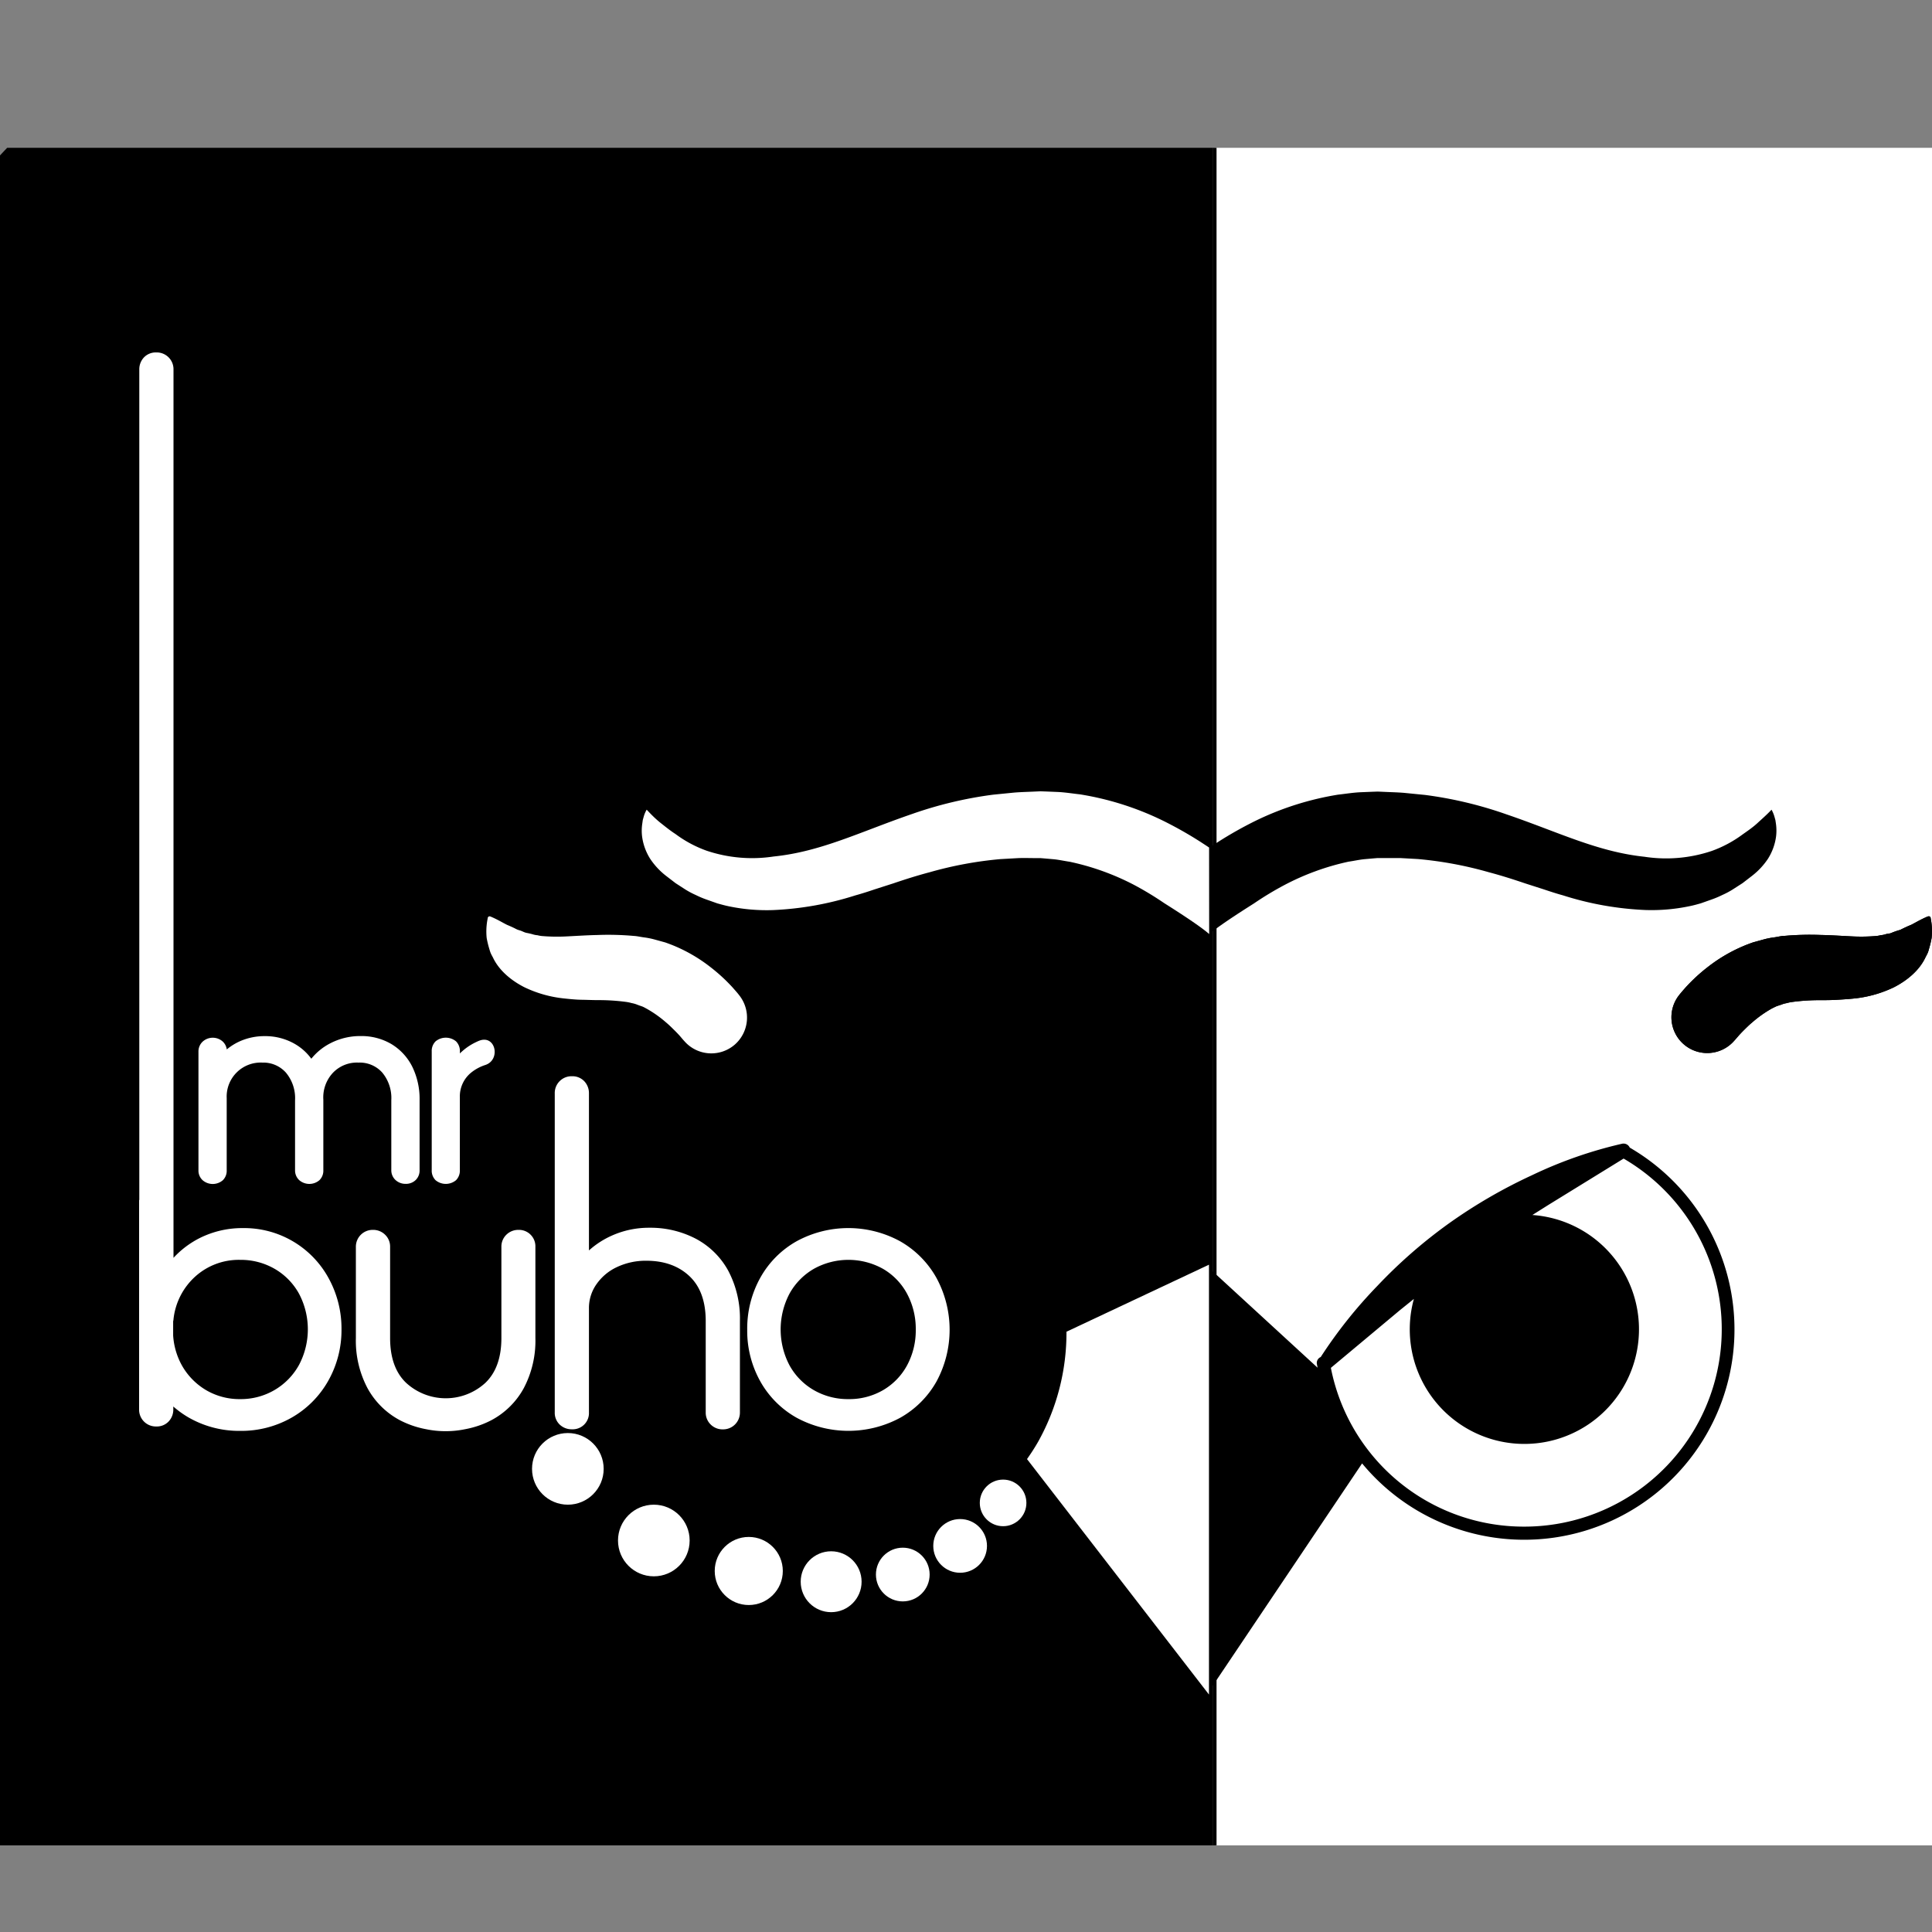 <svg id="Capa_1" data-name="Capa 1" xmlns="http://www.w3.org/2000/svg" xmlns:xlink="http://www.w3.org/1999/xlink" viewBox="0 0 500 500"><rect x="0" y="0" width="500" height="500" fill="#808080" stroke="none"/><defs><style>.cls-1{fill:none;}.cls-2{clip-path:url(#clip-path);}.cls-3{fill:#fff;}</style><clipPath id="clip-path"><rect class="cls-1" y="38.25" width="500" height="439.33"/></clipPath></defs><g class="cls-2"><path class="cls-3" d="M422.07,592.3c-31.49,0-67.73-1.85-107.73-5.49V-56.44c28.37-2.26,54.79-3.41,78.52-3.41,91.51,0,150,16.82,179,51.43,35,41.89,23.73,104.47,11.78,170.73-6.16,34.15-12.53,69.47-12.53,102.87,0,38.14,11.87,79.14,23.36,118.78,17.77,61.33,34.55,119.25,5.16,158.36-25.28,33.63-83.34,50-177.5,50Z"/><path d="M392.86-59.35c48.27,0,86.46,4.52,116.78,13.83C537.29-37,557.51-24.79,571.45-8.1c34.87,41.72,23.6,104.18,11.67,170.32-6.17,34.18-12.54,69.52-12.54,103,0,38.21,11.88,79.24,23.38,118.92,17.73,61.2,34.48,119,5.24,157.91-12.18,16.21-31.36,28.1-58.63,36.34-30,9-68.73,13.45-118.5,13.45-31.34,0-67.42-1.83-107.23-5.45V-56c28.19-2.24,54.43-3.37,78-3.37m0-1c-23.65,0-49.88,1.11-79,3.45V587.26C355,591,390.89,592.8,422.07,592.8c317.78,0,149.51-184.25,149.51-327.62,0-145.93,121.26-325.53-178.72-325.53Z"/><path d="M313.84-56.9a330.76,330.76,0,0,0-72.32-8c-182.28,0-330,147.77-330,330.05S59.24,595.23,241.52,595.23a330.76,330.76,0,0,0,72.32-8Z"/><path d="M499.64,237.54l0-.09a.51.51,0,0,0-.67-.27l-.06,0c-1.72.71-3,1.5-4.27,2.15-.68.28-1.3.55-1.87.83-.28.14-.58.27-.83.41s-.59.19-.86.28c-.54.19-1.07.36-1.53.57s-1,.21-1.46.33a5.65,5.65,0,0,1-1.37.28,7.08,7.08,0,0,1-1.34.22,46.64,46.64,0,0,1-6.23.08c-2.34-.11-5-.3-7.87-.36a74.11,74.11,0,0,0-9.51.24c-.82,0-1.76.27-2.63.38a20,20,0,0,0-2.71.54l-2.75.76c-.88.31-1.76.64-2.6,1a40.6,40.6,0,0,0-9.11,5.38,44.13,44.13,0,0,0-3.86,3.35c-.61.59-1.2,1.2-1.79,1.84l-.88,1c-.32.38-.54.63-1,1.22a9.26,9.26,0,0,0,14.26,11.79l.46-.51.86-1q.53-.58,1.11-1.17c.77-.76,1.55-1.55,2.38-2.23a29.86,29.86,0,0,1,5-3.54c.42-.22.85-.42,1.27-.62L461,260a6.49,6.49,0,0,1,1.37-.39,10.58,10.58,0,0,1,1.49-.31,53.64,53.64,0,0,1,7.21-.46c1.41,0,2.72,0,4.25-.09s3-.18,4.63-.35a31.09,31.09,0,0,0,10.19-2.89c3.37-1.72,6.58-4.35,8.15-7.71.21-.4.43-.8.61-1.21s.27-.85.4-1.28a23.52,23.52,0,0,0,.6-2.55A16.85,16.85,0,0,0,499.64,237.54Z"/><path d="M421.78,297a1.77,1.77,0,0,0-2-1,111.64,111.64,0,0,0-23.27,8.13,133.39,133.39,0,0,0-21.4,12.39,128.65,128.65,0,0,0-18.67,16.29,121,121,0,0,0-14.64,18.39,1.65,1.65,0,0,0-1,1.76c.06.34.13.67.19,1l-28.12-25.83V437.73l39.64-59A54.42,54.42,0,1,0,421.78,297ZM394.5,395.09A50.86,50.86,0,0,1,344.43,354l17.87-14.93,3.61-2.91a29.66,29.66,0,1,0,30.67-21.72l4.13-2.6,19.48-12a51.09,51.09,0,0,1-25.69,95.25Z"/><path d="M459.6,213.1l-.13-.86-.25-.9a8.15,8.15,0,0,0-.75-1.79c-1.2,1.28-2.46,2.37-3.64,3.46s-2.51,2-3.79,2.9a31.06,31.06,0,0,1-8,4.3,37,37,0,0,1-17.43,1.52c-12.27-1.29-22.41-6.44-35.81-11a103.23,103.23,0,0,0-21-5l-5.44-.54c-1.81-.15-3.62-.18-5.43-.27l-1.36-.06-1.47.05-2.95.12c-2,.09-3.88.41-5.82.62a76.44,76.44,0,0,0-21.53,6.84,101.08,101.08,0,0,0-9.59,5.42l-2.28,1.5v22.37c2.78-2.49,11.45-7.86,11.71-8.05a82.81,82.81,0,0,1,7.72-4.66A65.1,65.1,0,0,1,349,223c1.43-.2,2.86-.54,4.3-.66l2.15-.19,1.08-.09h1.16c1.55,0,3.11,0,4.65,0l4.63.26a98.18,98.18,0,0,1,18.32,3.41c3.07.81,6.21,1.8,9.36,2.87l4.86,1.56c1.64.55,3.28,1.09,5,1.56a81.34,81.34,0,0,0,21.29,3.79,47.87,47.87,0,0,0,11.49-1c1-.2,1.92-.46,2.87-.73l2.83-1a24.68,24.68,0,0,0,2.77-1.17,21.35,21.35,0,0,0,2.67-1.42l2.55-1.64,2.4-1.85a18.67,18.67,0,0,0,4.14-4.41,14.3,14.3,0,0,0,2.13-5.85A12.72,12.72,0,0,0,459.6,213.1Z"/><path d="M499.64,237.54l0-.09a.51.51,0,0,0-.67-.27l-.06,0c-1.72.71-3,1.5-4.27,2.15-.68.28-1.3.55-1.87.83-.28.14-.58.27-.83.41s-.59.19-.86.28c-.54.19-1.07.36-1.53.57s-1,.21-1.46.33a5.65,5.65,0,0,1-1.37.28,7.08,7.08,0,0,1-1.34.22,46.64,46.64,0,0,1-6.23.08c-2.34-.11-5-.3-7.87-.36a74.11,74.11,0,0,0-9.51.24c-.82,0-1.76.27-2.63.38a20,20,0,0,0-2.71.54l-2.75.76c-.88.31-1.76.64-2.6,1a40.6,40.6,0,0,0-9.11,5.38,44.13,44.13,0,0,0-3.86,3.35c-.61.59-1.2,1.2-1.79,1.84l-.88,1c-.32.38-.54.63-1,1.22a9.26,9.26,0,0,0,14.26,11.79l.46-.51.86-1q.53-.58,1.11-1.17c.77-.76,1.55-1.55,2.38-2.23a29.86,29.86,0,0,1,5-3.54c.42-.22.85-.42,1.27-.62L461,260a6.49,6.49,0,0,1,1.37-.39,10.58,10.58,0,0,1,1.49-.31,53.64,53.64,0,0,1,7.21-.46c1.41,0,2.72,0,4.25-.09s3-.18,4.63-.35a31.09,31.09,0,0,0,10.19-2.89c3.37-1.72,6.58-4.35,8.15-7.71.21-.4.43-.8.61-1.21s.27-.85.4-1.28a23.52,23.52,0,0,0,.6-2.55A16.85,16.85,0,0,0,499.64,237.54Z"/><path class="cls-3" d="M190.21,270.3a9.29,9.29,0,0,0,1.19-12.61c-.45-.59-.67-.84-1-1.22l-.88-1c-.59-.64-1.19-1.25-1.79-1.84a45.77,45.77,0,0,0-3.87-3.35,40.75,40.75,0,0,0-9.1-5.38c-.85-.36-1.73-.69-2.6-1l-2.76-.76a19.54,19.54,0,0,0-2.7-.54c-.88-.11-1.81-.34-2.64-.38a74.11,74.11,0,0,0-9.51-.24c-2.84.06-5.53.25-7.87.36a46.67,46.67,0,0,1-6.23-.08,7.08,7.08,0,0,1-1.34-.22,5.65,5.65,0,0,1-1.37-.28c-.45-.12-.93-.23-1.46-.33s-1-.38-1.52-.57c-.28-.09-.58-.17-.86-.28s-.55-.27-.84-.41c-.57-.28-1.19-.55-1.86-.83-1.29-.65-2.55-1.44-4.28-2.15l0,0a.52.52,0,0,0-.68.27.29.29,0,0,0,0,.09,16.85,16.85,0,0,0-.29,5.2,26.13,26.13,0,0,0,.6,2.55c.13.43.25.87.41,1.28s.4.81.61,1.21c1.56,3.36,4.77,6,8.15,7.71a31,31,0,0,0,10.19,2.89c1.58.17,3.17.33,4.62.35s2.84.09,4.25.09a53.42,53.42,0,0,1,7.21.46,10.29,10.29,0,0,1,1.49.31,6.77,6.77,0,0,1,1.38.39c.41.16.83.31,1.25.45s.84.4,1.26.62a29.92,29.92,0,0,1,5,3.54c.82.68,1.6,1.47,2.37,2.23.39.39.76.78,1.12,1.17l.85,1,.46.51A9.26,9.26,0,0,0,190.21,270.3Z"/><path class="cls-3" d="M312.91,219.34h0c-.75-.51-1.52-1-2.28-1.5a101.08,101.08,0,0,0-9.59-5.42,76.33,76.33,0,0,0-21.53-6.84c-1.94-.21-3.85-.53-5.82-.62l-2.95-.12-1.47-.05-1.36.06c-1.81.09-3.61.12-5.43.27l-5.44.54a103.55,103.55,0,0,0-21,5c-13.39,4.6-23.54,9.75-35.81,11a37,37,0,0,1-17.42-1.52,31,31,0,0,1-8-4.3C173.5,215,172.27,214,171,213s-2.45-2.18-3.64-3.46a7.74,7.74,0,0,0-.76,1.79l-.25.9-.12.86a12.33,12.33,0,0,0-.06,3.37,14.3,14.3,0,0,0,2.13,5.85,18.67,18.67,0,0,0,4.14,4.41l2.41,1.85,2.54,1.64a21.47,21.47,0,0,0,2.68,1.42,23.92,23.92,0,0,0,2.77,1.17l2.82,1c1,.27,1.9.53,2.87.73a47.91,47.91,0,0,0,11.5,1,81.49,81.49,0,0,0,21.29-3.79c1.7-.47,3.35-1,5-1.56l4.86-1.56c3.15-1.07,6.29-2.06,9.36-2.87a98.43,98.43,0,0,1,18.33-3.41l4.62-.26c1.54-.06,3.1,0,4.65,0h1.16l1.08.09,2.16.19c1.43.12,2.87.46,4.29.66a65.17,65.17,0,0,1,16.68,6,82.65,82.65,0,0,1,7.71,4.66c.27.19,8.93,5.56,11.71,8.05h0Z"/><path class="cls-3" d="M106.7,276.07a14.3,14.3,0,0,0-5.41-5.87,15.27,15.27,0,0,0-7.93-2.07A16.79,16.79,0,0,0,85.49,270a15.18,15.18,0,0,0-4.92,4A13.83,13.83,0,0,0,76,270a15.31,15.31,0,0,0-7.51-1.85,15.66,15.66,0,0,0-6.32,1.29,14.77,14.77,0,0,0-3.48,2.15,3.48,3.48,0,0,0-1-2,3.88,3.88,0,0,0-5.26,0,3.48,3.48,0,0,0-1.07,2.6v30.66a3.39,3.39,0,0,0,1.08,2.59,4,4,0,0,0,5.23,0,3.41,3.41,0,0,0,1-2.57V284.21A8.8,8.8,0,0,1,67.92,275,7.81,7.81,0,0,1,74,277.6a10.3,10.3,0,0,1,2.36,7.16v18.07a3.42,3.42,0,0,0,1.08,2.59,4,4,0,0,0,5.24,0,3.43,3.43,0,0,0,1-2.57V284.61a9.32,9.32,0,0,1,2.46-6.95A8.59,8.59,0,0,1,92.79,275a7.8,7.8,0,0,1,6.12,2.56,10.3,10.3,0,0,1,2.36,7.16v18.07a3.42,3.42,0,0,0,1.08,2.59,3.78,3.78,0,0,0,2.63,1,3.61,3.61,0,0,0,2.61-1,3.44,3.44,0,0,0,1-2.57V284.76A19,19,0,0,0,106.7,276.07Z"/><path class="cls-3" d="M85,330.71a24.87,24.87,0,0,0-22.12-12.88,24.59,24.59,0,0,0-11.24,2.6,23.8,23.8,0,0,0-6.74,5.1V95.68a4.34,4.34,0,0,0-4.47-4.47,4.22,4.22,0,0,0-3.17,1.28,4.47,4.47,0,0,0-1.21,3.19V310.56H36v54.14a4.34,4.34,0,0,0,4.47,4.47,4.19,4.19,0,0,0,3.17-1.29,4.45,4.45,0,0,0,1.21-3.18V364a25.14,25.14,0,0,0,4,2.87,26.28,26.28,0,0,0,13.32,3.44,26.28,26.28,0,0,0,13.32-3.44,25.14,25.14,0,0,0,9.43-9.47A26.65,26.65,0,0,0,88.38,344,27.06,27.06,0,0,0,85,330.71Zm-7.62,22.54a17.09,17.09,0,0,1-6.3,6.47,17.28,17.28,0,0,1-8.93,2.37,17.09,17.09,0,0,1-8.89-2.37,17.26,17.26,0,0,1-6.25-6.47,18.34,18.34,0,0,1-2.2-7.65v-3.67a1.72,1.72,0,0,0,.09-.52,17.41,17.41,0,0,1,5.65-11.06,16.81,16.81,0,0,1,11.6-4.3,17.51,17.51,0,0,1,8.94,2.33,16.8,16.8,0,0,1,6.29,6.42,19.73,19.73,0,0,1,0,18.45Z"/><path class="cls-3" d="M137.34,319.56a4.23,4.23,0,0,0-3.1-1.27,4.4,4.4,0,0,0-3.21,1.27,4.27,4.27,0,0,0-1.27,3.11v23.62c0,5.11-1.41,9-4.2,11.64a15.17,15.17,0,0,1-20.4,0c-2.79-2.62-4.2-6.53-4.2-11.64V322.67a4.24,4.24,0,0,0-1.28-3.11,4.38,4.38,0,0,0-3.2-1.27,4.35,4.35,0,0,0-4.38,4.38v23.62a26.29,26.29,0,0,0,3,12.95,20.54,20.54,0,0,0,8.41,8.32,24.42,24.42,0,0,0,6.78,2.32,24.74,24.74,0,0,0,4.83.51h.41a24.59,24.59,0,0,0,4.83-.51,24.2,24.2,0,0,0,6.78-2.32,20.51,20.51,0,0,0,8.42-8.32,26.29,26.29,0,0,0,3-12.95V322.67A4.23,4.23,0,0,0,137.34,319.56Z"/><path class="cls-3" d="M188.49,328.9a20.51,20.51,0,0,0-8.42-8.32,25.36,25.36,0,0,0-12-2.84,23.47,23.47,0,0,0-9.65,2,22.65,22.65,0,0,0-6,3.87V283a4.48,4.48,0,0,0-1.21-3.18,4.23,4.23,0,0,0-3.17-1.29,4.34,4.34,0,0,0-4.47,4.47v82.52a4.19,4.19,0,0,0,1.29,3.17,4.45,4.45,0,0,0,3.18,1.21,4.2,4.2,0,0,0,4.38-4.38v-26.9a10.64,10.64,0,0,1,1.93-6.24,13.23,13.23,0,0,1,5.31-4.46,17.44,17.44,0,0,1,7.64-1.64c4.58,0,8.33,1.34,11.14,4s4.2,6.53,4.2,11.63v23.63a4.27,4.27,0,0,0,1.27,3.11,4.36,4.36,0,0,0,3.2,1.27,4.34,4.34,0,0,0,4.38-4.38V341.84A26.39,26.39,0,0,0,188.49,328.9Z"/><path class="cls-3" d="M242.32,330.66h0a24.8,24.8,0,0,0-9.39-9.43,28,28,0,0,0-26.76,0,24.5,24.5,0,0,0-9.4,9.44,27.05,27.05,0,0,0-3.39,13.44,26.73,26.73,0,0,0,3.4,13.41,24.48,24.48,0,0,0,9.39,9.39,28.2,28.2,0,0,0,26.81,0,24.55,24.55,0,0,0,9.39-9.39,28.12,28.12,0,0,0-.05-26.86ZM237,344.11a19.06,19.06,0,0,1-2.25,9.24,16.54,16.54,0,0,1-6.2,6.41,17.42,17.42,0,0,1-9,2.33,17.61,17.61,0,0,1-8.94-2.33,16.72,16.72,0,0,1-6.29-6.42,19.91,19.91,0,0,1,0-18.54,16.8,16.8,0,0,1,6.29-6.42,18.39,18.39,0,0,1,17.92,0,16.47,16.47,0,0,1,6.2,6.41A19.23,19.23,0,0,1,237,344.11Z"/><path class="cls-3" d="M124.06,269.32c-.38.14-.74.32-1.11.5a14.91,14.91,0,0,0-3.93,2.81v-.53a3.53,3.53,0,0,0-1-2.6,4.16,4.16,0,0,0-5.29,0,3.47,3.47,0,0,0-1,2.6v30.73a3.48,3.48,0,0,0,1,2.61,4.14,4.14,0,0,0,5.28,0,3.49,3.49,0,0,0,1-2.61V284a7.91,7.91,0,0,1,3-6.47,11.46,11.46,0,0,1,3.61-1.92C129.64,274.27,128.27,267.74,124.06,269.32Z"/><path class="cls-3" d="M276,344.65a57.78,57.78,0,0,1-7.31,28.43c-.89,1.57-1.87,3.07-2.9,4.53l47.09,60.94V327.3Z"/><circle class="cls-3" cx="146.96" cy="380.14" r="9.27"/><circle class="cls-3" cx="169.21" cy="398.68" r="9.27"/><circle class="cls-3" cx="193.78" cy="406.57" r="8.81"/><circle class="cls-3" cx="215.1" cy="409.35" r="7.88"/><circle class="cls-3" cx="233.64" cy="407.49" r="6.95"/><circle class="cls-3" cx="248.48" cy="400.08" r="6.95"/><circle class="cls-3" cx="259.6" cy="388.95" r="6.03"/></g></svg>